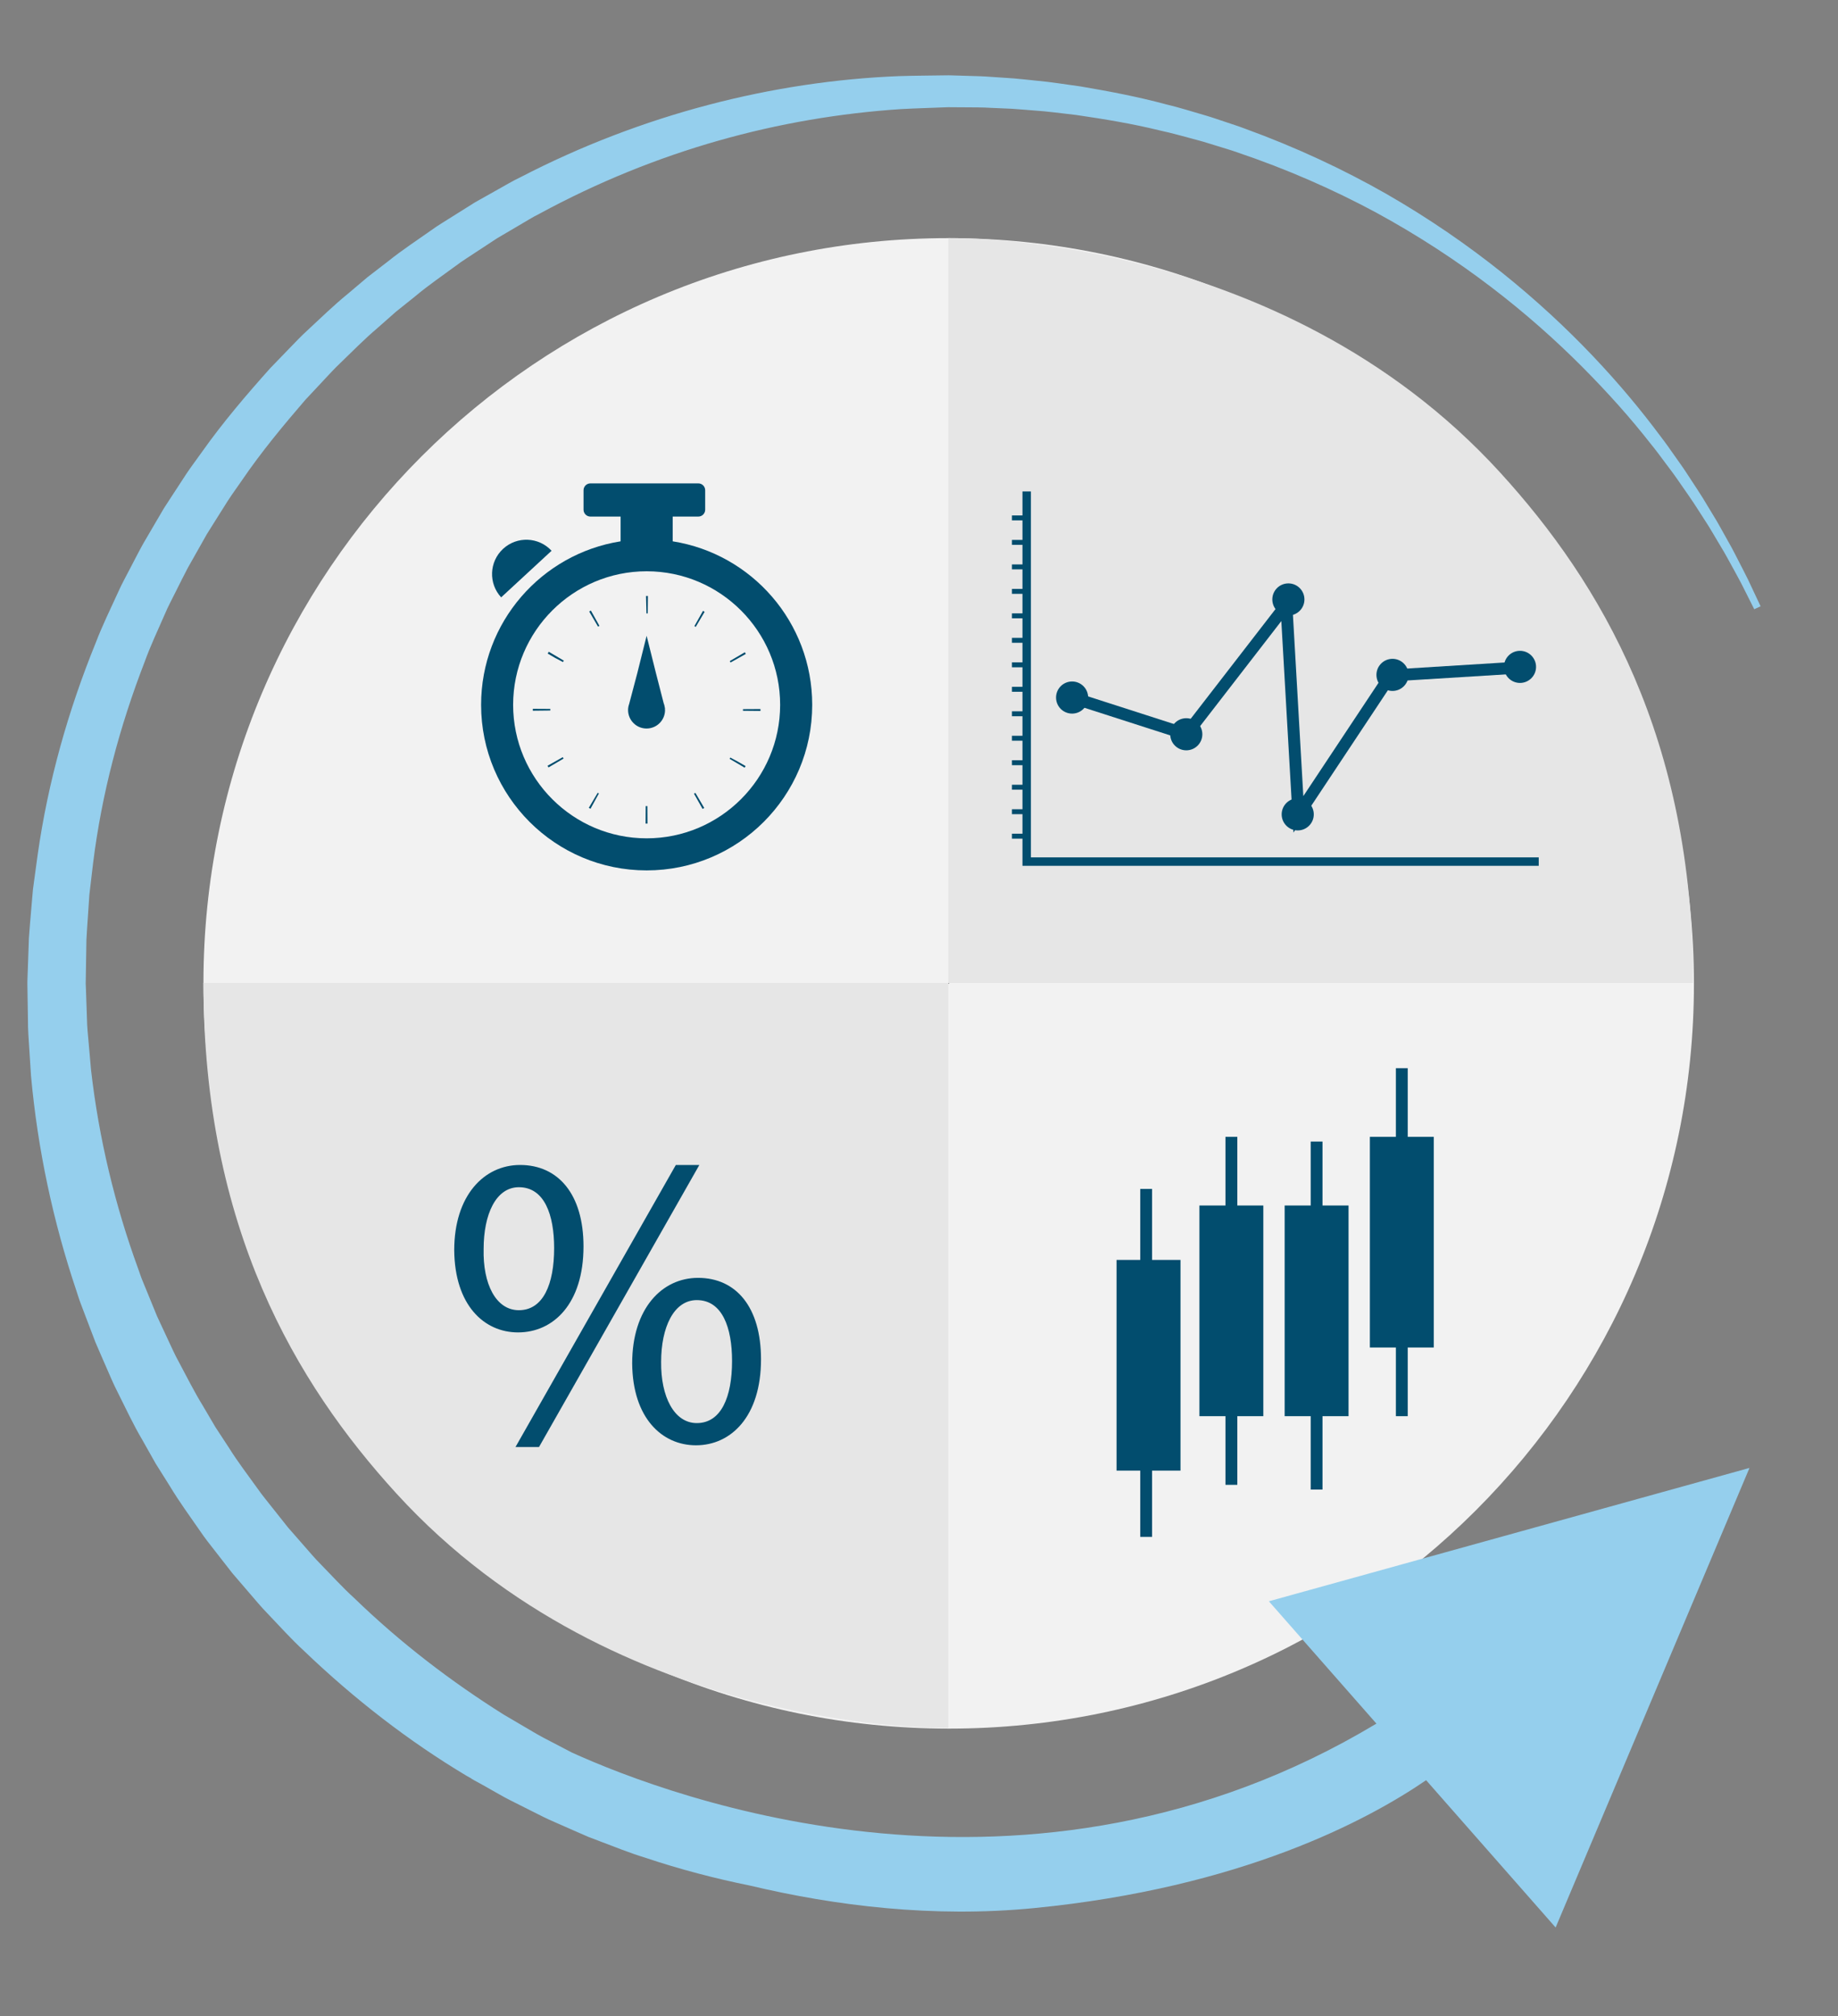 <?xml version="1.0" encoding="utf-8"?>
<!-- Generator: Adobe Illustrator 23.0.0, SVG Export Plug-In . SVG Version: 6.00 Build 0)  -->
<svg version="1.1" id="katman_1" xmlns="http://www.w3.org/2000/svg" xmlns:xlink="http://www.w3.org/1999/xlink" x="0px" y="0px"
	 viewBox="0 0 537 589" style="enable-background:new 0 0 537 589;" xml:space="preserve">
<rect x="0" y="0" width="537" height="589" fill="#808080" stroke="none"/>
<style type="text/css">
	.st0{fill-rule:evenodd;clip-rule:evenodd;fill:#F2F2F2;}
	.st1{fill-rule:evenodd;clip-rule:evenodd;fill:#E6E6E6;}
	.st2{fill:#95CFED;}
	.st3{fill-rule:evenodd;clip-rule:evenodd;fill:#024D6E;stroke:#024D6E;stroke-width:0.425;stroke-miterlimit:10;}
	.st4{fill:#024D6E;stroke:#024D6E;stroke-width:0.425;stroke-miterlimit:10;}
	.st5{fill:#024D6E;}
	.st6{fill-rule:evenodd;clip-rule:evenodd;fill:#024D6E;}
</style>
<g>
	<path class="st0" d="M59.69,287.41c0,120.18,97.43,217.61,217.61,217.61s217.61-97.43,217.61-217.61S397.48,69.8,277.3,69.8v217.61
		H59.69z"/>
	<path class="st0" d="M494.67,287.18c0-120.18-97.43-217.61-217.61-217.61S59.44,167,59.44,287.18S156.87,504.8,277.05,504.8V287.18
		H494.67z"/>
	<path class="st1" d="M277.05,287.18V69.57c0,0,96.58-2.36,161.26,68.5c29.4,32.21,56.35,77.64,56.35,149.12H277.05z"/>
	<path class="st1" d="M277.05,287.18V504.8c0,0-96.58,2.36-161.26-68.5c-29.4-32.21-56.35-77.64-56.35-149.12H277.05z"/>
	<path class="st2" d="M25.06,286.29l0.06-3.92l0.13-7.83c0.12-2.53,0.32-4.98,0.48-7.47l0.25-3.72l0.12-1.86l0.22-1.88l0.89-7.54
		c2.5-20.1,7.74-39.84,15.04-58.67c1.71-4.76,3.89-9.32,5.9-13.95c0.96-2.33,2.2-4.54,3.3-6.8c1.14-2.24,2.23-4.52,3.42-6.74
		c1.24-2.19,2.47-4.38,3.71-6.57l1.85-3.28l2-3.19c1.34-2.12,2.67-4.25,4.01-6.37c1.35-2.11,2.85-4.12,4.26-6.19
		c5.64-8.27,12.02-15.96,18.5-23.48c1.7-1.81,3.39-3.62,5.08-5.43c1.7-1.8,3.35-3.65,5.15-5.34c3.56-3.43,7.01-6.96,10.76-10.14
		c1.84-1.63,3.68-3.25,5.52-4.87c1.91-1.53,3.82-3.07,5.73-4.59c3.75-3.15,7.78-5.88,11.69-8.77c1.93-1.47,4.01-2.73,6.02-4.08
		c2.02-1.33,4.04-2.65,6.06-3.98c2.08-1.22,4.15-2.44,6.22-3.66c2.08-1.2,4.1-2.5,6.25-3.56c16.83-9.13,34.4-16.25,52.16-21.3
		c17.76-5.06,35.71-8.06,53.3-9.23c4.4-0.24,8.78-0.35,13.13-0.53l0.73-0.03l0.83,0.01l1.66,0.01c1.1,0.01,2.2,0.01,3.3,0.02
		c2.2,0.01,4.4,0.01,6.5,0.14c2.12,0.09,4.24,0.18,6.35,0.28c2.11,0.13,4.23,0.33,6.34,0.49c4.22,0.26,8.37,0.88,12.5,1.33
		c8.22,1.2,16.31,2.54,24.11,4.45c3.93,0.84,7.75,1.96,11.56,2.96c1.91,0.5,3.76,1.14,5.63,1.69c1.86,0.6,3.74,1.1,5.55,1.76
		c14.65,4.94,28.27,10.93,40.7,17.63c12.41,6.75,23.63,14.15,33.66,21.8c10.03,7.65,18.86,15.54,26.57,23.28
		c7.71,7.75,14.39,15.28,19.98,22.45c1.45,1.75,2.75,3.53,4.04,5.26c1.27,1.73,2.57,3.37,3.71,5.04c2.3,3.33,4.52,6.41,6.39,9.41
		c0.96,1.49,1.88,2.92,2.76,4.29c0.86,1.39,1.64,2.75,2.41,4.03c0.77,1.29,1.5,2.52,2.19,3.68c0.69,1.17,1.28,2.32,1.88,3.38
		c1.16,2.14,2.23,4.02,3.08,5.67c0.84,1.66,1.54,3.06,2.11,4.19c1.13,2.25,1.72,3.42,1.72,3.42l1.85-0.86c0,0-0.56-1.19-1.64-3.49
		c-0.54-1.15-1.21-2.58-2.01-4.28c-0.82-1.69-1.84-3.61-2.95-5.8c-0.57-1.09-1.14-2.26-1.8-3.47c-0.67-1.2-1.37-2.46-2.11-3.78
		c-0.74-1.32-1.5-2.71-2.33-4.14c-0.86-1.41-1.75-2.88-2.67-4.41c-1.8-3.09-3.97-6.26-6.2-9.7c-1.11-1.73-2.38-3.41-3.62-5.21
		c-1.26-1.78-2.53-3.62-3.95-5.44c-10.98-14.76-26.07-31.57-46.17-47.68c-10.04-8.04-21.34-15.87-33.88-23.08
		c-12.56-7.16-26.4-13.64-41.34-19.07c-1.85-0.72-3.77-1.29-5.67-1.95c-1.91-0.62-3.81-1.32-5.76-1.88
		c-3.9-1.13-7.81-2.37-11.84-3.33c-8-2.15-16.3-3.74-24.76-5.17c-4.26-0.57-8.53-1.3-12.88-1.68c-2.18-0.22-4.35-0.47-6.55-0.66
		c-2.22-0.15-4.44-0.3-6.67-0.45c-2.26-0.18-4.44-0.23-6.63-0.29c-1.1-0.03-2.2-0.07-3.3-0.1l-1.66-0.05L277.15,22l-0.93,0.01
		c-4.5,0.08-9.05,0.08-13.62,0.23c-36.55,1.46-74.96,11.1-110.59,29.56c-2.27,1.07-4.41,2.38-6.62,3.6
		c-2.19,1.23-4.39,2.47-6.6,3.71c-2.14,1.34-4.29,2.69-6.44,4.04c-2.14,1.37-4.34,2.65-6.4,4.15c-4.16,2.94-8.45,5.74-12.46,8.96
		c-2.03,1.57-4.07,3.14-6.11,4.71c-1.97,1.66-3.94,3.33-5.91,5c-4.01,3.27-7.72,6.9-11.54,10.44c-1.94,1.74-3.71,3.66-5.53,5.52
		c-1.81,1.88-3.63,3.76-5.45,5.64c-6.97,7.8-13.82,15.81-19.93,24.45c-1.53,2.16-3.14,4.26-4.6,6.46c-1.45,2.22-2.9,4.44-4.35,6.66
		l-2.17,3.34l-2.02,3.44c-1.34,2.3-2.69,4.59-4.03,6.89c-1.3,2.32-2.49,4.71-3.74,7.07c-1.21,2.38-2.54,4.7-3.61,7.15
		c-2.21,4.86-4.59,9.67-6.5,14.68c-8.08,19.85-13.99,40.74-17.01,62.1l-1.09,8.01l-0.27,2.01l-0.18,2.04l-0.35,4.09
		c-0.22,2.72-0.49,5.48-0.66,8.16l-0.27,7.83l-0.14,3.91l-0.03,0.98c-0.01,0.11,0,0.74,0,0.72l0.01,0.5l0.03,2.02l0.13,8.08
		c-0.02,2.7,0.21,5.38,0.37,8.07l0.52,8.06c1.94,21.44,6.45,42.59,13.26,62.81c0.43,1.26,0.79,2.55,1.28,3.79l1.42,3.74
		c0.95,2.49,1.89,4.98,2.84,7.46c1.03,2.45,2.12,4.87,3.17,7.31c1.08,2.42,2.07,4.89,3.29,7.23c2.38,4.73,4.59,9.54,7.28,14.07
		c1.29,2.3,2.59,4.59,3.88,6.88c1.4,2.23,2.79,4.45,4.19,6.67c2.7,4.5,5.8,8.71,8.76,13c1.45,2.17,3.09,4.19,4.68,6.24
		c1.6,2.05,3.19,4.09,4.78,6.13c1.69,1.96,3.37,3.93,5.05,5.88c1.69,1.94,3.32,3.95,5.12,5.78c3.56,3.71,6.96,7.54,10.72,10.99
		c14.72,14.11,30.68,26.46,47.52,36.53c0.49,0.28,0.98,0.55,1.47,0.83l-0.04,0.02c0,0,1.32,0.78,3.78,2.1
		c0.39,0.22,0.79,0.45,1.18,0.67c2.14,1.18,4.21,2.45,6.38,3.53c2.17,1.09,4.33,2.18,6.48,3.26c2.15,1.08,4.29,2.19,6.5,3.12
		c2.19,0.96,4.38,1.93,6.56,2.89c1.09,0.47,2.18,0.95,3.27,1.42c1.11,0.42,2.22,0.85,3.32,1.27c4.43,1.66,8.78,3.45,13.24,4.8
		c10.23,3.43,20.51,6.11,30.72,8.18c24.89,5.91,53.53,9.46,83.04,6.56c60.47-5.95,97.29-25.61,114.46-37.36l37.84,43.04
		l56.64-134.27l-140.42,38.96l31.42,35.74c-101.63,61.05-206.21,21.55-235.04,8.46c-0.76-0.4-1.52-0.8-2.28-1.19
		c-1.97-1.03-3.95-2.06-5.94-3.1c-1.99-1.03-3.88-2.24-5.84-3.35c-1.94-1.14-3.89-2.28-5.84-3.43
		c-15.33-9.63-30.11-20.89-43.62-33.98c-3.49-3.16-6.65-6.67-9.97-10.06c-1.68-1.67-3.19-3.51-4.77-5.29
		c-1.57-1.79-3.14-3.58-4.71-5.38c-1.48-1.87-2.97-3.75-4.46-5.62c-1.47-1.89-3.03-3.72-4.4-5.7c-2.8-3.91-5.75-7.74-8.32-11.85
		c-1.33-2.03-2.66-4.06-3.99-6.09c-1.23-2.1-2.46-4.19-3.7-6.29c-2.56-4.15-4.73-8.54-7.05-12.86c-1.2-2.14-2.16-4.41-3.22-6.62
		c-1.04-2.23-2.08-4.46-3.12-6.7c-0.93-2.28-1.87-4.57-2.8-6.85l-1.41-3.43c-0.49-1.14-0.84-2.33-1.27-3.49
		c-6.8-18.61-11.52-38.19-13.8-58.19L25.93,305c-0.22-2.51-0.5-5.02-0.53-7.54l-0.26-7.57L25.07,288l-0.02-0.47
		c0-0.35-0.02-0.05-0.01-0.26L25.06,286.29z"/>
	<g>
		<g>
			<g>
				<path class="st3" d="M371.94,175.13c0-2.47,2-4.48,4.48-4.48c2.48,0,4.48,2.01,4.48,4.48c0,2.47-2,4.48-4.48,4.48
					C373.94,179.61,371.94,177.6,371.94,175.13z"/>
				<g>
					<g>
						<polygon class="st4" points="378.08,242.6 374.54,180.87 347.14,216.31 312.76,205.25 313.7,202.33 346.03,212.73 
							377.13,172.51 380.61,233.24 405.4,195.88 443.99,193.49 444.18,196.55 407.11,198.84 						"/>
					</g>
					<circle class="st3" cx="313.23" cy="203.79" r="4.48"/>
					<path class="st3" d="M342.11,214.52c0-2.47,2.01-4.48,4.48-4.48c2.47,0,4.48,2,4.48,4.48c0,2.47-2,4.48-4.48,4.48
						C344.11,219,342.11,216.99,342.11,214.52z"/>
					<path class="st3" d="M374.67,237.92c0-2.47,2.01-4.48,4.48-4.48c2.47,0,4.48,2.01,4.48,4.48c0,2.47-2,4.48-4.48,4.48
						C376.68,242.4,374.67,240.39,374.67,237.92z"/>
					<path class="st3" d="M402.36,197.17c0-2.47,2.01-4.48,4.48-4.48c2.47,0,4.48,2.01,4.48,4.48c0,2.47-2.01,4.48-4.48,4.48
						C404.37,201.65,402.36,199.64,402.36,197.17z"/>
				</g>
				<path class="st3" d="M439.61,194.83c0-2.47,2-4.48,4.48-4.48c2.47,0,4.48,2.01,4.48,4.48c0,2.47-2.01,4.48-4.48,4.48
					C441.61,199.31,439.61,197.3,439.61,194.83z"/>
			</g>
		</g>
		<g>
			<g>
				<polygon class="st4" points="449.35,252.74 298.94,252.74 298.94,143.79 300.98,143.79 300.98,250.7 449.35,250.7 				"/>
			</g>
			<g>
				<g>
					<g>
						<rect x="295.87" y="150.8" class="st4" width="4.09" height="1.02"/>
					</g>
				</g>
				<g>
					<g>
						<rect x="295.87" y="157.95" class="st4" width="4.09" height="1.02"/>
					</g>
				</g>
				<g>
					<g>
						<rect x="295.87" y="165.11" class="st4" width="4.09" height="1.02"/>
					</g>
				</g>
				<g>
					<g>
						<rect x="295.87" y="172.26" class="st4" width="4.09" height="1.02"/>
					</g>
				</g>
				<g>
					<g>
						<rect x="295.87" y="179.41" class="st4" width="4.09" height="1.02"/>
					</g>
				</g>
				<g>
					<g>
						<rect x="295.87" y="186.56" class="st4" width="4.09" height="1.02"/>
					</g>
				</g>
				<g>
					<g>
						<rect x="295.87" y="193.72" class="st4" width="4.09" height="1.02"/>
					</g>
				</g>
				<g>
					<g>
						<rect x="295.87" y="200.87" class="st4" width="4.09" height="1.02"/>
					</g>
				</g>
				<g>
					<g>
						<rect x="295.87" y="208.02" class="st4" width="4.09" height="1.02"/>
					</g>
				</g>
				<g>
					<g>
						<rect x="295.87" y="215.17" class="st4" width="4.09" height="1.02"/>
					</g>
				</g>
				<g>
					<g>
						<rect x="295.87" y="222.32" class="st4" width="4.09" height="1.02"/>
					</g>
				</g>
				<g>
					<g>
						<rect x="295.87" y="229.48" class="st4" width="4.09" height="1.02"/>
					</g>
				</g>
				<g>
					<g>
						<rect x="295.87" y="236.63" class="st4" width="4.09" height="1.02"/>
					</g>
				</g>
				<g>
					<g>
						<rect x="295.87" y="243.78" class="st4" width="4.09" height="1.02"/>
					</g>
				</g>
			</g>
		</g>
	</g>
	<g>
		<path class="st5" d="M170.48,364.14c0,16.8-8.83,25.13-19.13,25.13c-9.93,0-18.51-7.97-18.64-24.03c0-15.94,8.7-24.89,19.25-24.89
			C163.12,340.36,170.48,348.94,170.48,364.14z M141.3,364.88c-0.25,10.18,3.56,17.9,10.3,17.9c7.11,0,10.3-7.6,10.3-18.15
			c0-9.69-2.82-17.78-10.3-17.78C144.85,346.86,141.3,354.83,141.3,364.88z M150.61,422.75l46.84-82.39h6.87l-46.84,82.39H150.61z
			 M222.34,397.12c0,16.8-8.83,25.13-19,25.13c-9.93,0-18.51-7.97-18.64-23.91c0-16.06,8.71-25.01,19.25-25.01
			C215.11,373.34,222.34,381.92,222.34,397.12z M193.16,397.86c-0.12,10.18,3.8,17.9,10.42,17.9c7.11,0,10.3-7.6,10.3-18.15
			c0-9.69-2.82-17.78-10.3-17.78C196.84,379.84,193.16,387.81,193.16,397.86z"/>
	</g>
	<g>
		<g>
			<g>
				<g>
					<path class="st5" d="M196.54,158.15v-7.23h7.48c1.11,0,2.01-0.9,2.01-2.01v-5.68c0-1.11-0.9-2.01-2.01-2.01H172.5
						c-1.11,0-2.01,0.9-2.01,2.01v5.68c0,1.11,0.9,2.01,2.01,2.01h8.82v7.23c-23.1,3.65-40.76,23.65-40.76,47.77
						c0,26.71,21.66,48.37,48.37,48.37c26.71,0,48.37-21.66,48.37-48.37C237.3,181.79,219.64,161.8,196.54,158.15L196.54,158.15z
						 M188.93,244.92c-21.51,0-39.01-17.49-39.01-39c0-21.51,17.5-39.02,39.01-39.02c21.51,0,39,17.51,39,39.02
						C227.93,227.43,210.44,244.92,188.93,244.92L188.93,244.92z M188.93,244.92"/>
					<path class="st5" d="M146.98,160.35c-4.07,3.76-4.31,10.11-0.56,14.17l14.73-13.61C157.39,156.84,151.05,156.59,146.98,160.35
						L146.98,160.35z M146.98,160.35"/>
				</g>
			</g>
			<g>
				<path class="st5" d="M188.9,240.62l-0.28,0l0.03-5.11l0.26,0l0.23,0l0.03,5.11L188.9,240.62z M205.27,236.33l-2.51-4.45
					l0.41-0.24l2.58,4.41L205.27,236.33z M172.52,236.29l-0.49-0.28l2.6-4.4l0.35,0.2L172.52,236.29z M217.56,224.28l-4.4-2.59
					l0.22-0.37l2.24,1.22l2.22,1.27L217.56,224.28z M160.25,224.21l-0.28-0.49l4.45-2.51l0.24,0.41L160.25,224.21z M222.18,207.71
					l-5.11-0.05l0-0.27l0-0.21l5.11-0.03l0,0.26L222.18,207.71z M155.67,207.64l0-0.31l0-0.25l5.11,0.03l0,0.23l0,0.24
					L155.67,207.64z M213.45,193.55l-0.24-0.41l4.41-2.58l0.28,0.49L213.45,193.55z M164.48,193.42l-2.26-1.19l-2.2-1.29l0.31-0.53
					l4.4,2.6L164.48,193.42z M203.27,183.15l-0.39-0.23l2.51-4.45l-1.27,2.22l1.27-2.22l0.48,0.28L203.27,183.15z M174.72,183.07
					l-2.57-4.41l0.49-0.28l2.49,4.46L174.72,183.07z M189.25,179.22l-0.29,0l-0.09,0l-0.13-5.11l0.22,0l0.34,0L189.25,179.22z"/>
			</g>
		</g>
		<path class="st6" d="M194.31,207l-0.08-0.3c-0.06-0.45-0.17-0.9-0.34-1.31l-2.26-8.79l-2.71-10.85l-2.71,10.85l-2.37,8.98l0.01,0
			c-0.22,0.58-0.35,1.21-0.35,1.86c0,2.98,2.42,5.4,5.4,5.4c2.98,0,5.4-2.42,5.4-5.4c0-0.16-0.03-0.3-0.05-0.45L194.31,207z"/>
	</g>
	<polygon class="st5" points="344.9,368.09 336.6,368.09 336.6,347.35 333.14,347.35 333.14,368.09 326.22,368.09 326.22,429.65 
		333.14,429.65 333.14,449.01 336.6,449.01 336.6,429.65 344.9,429.65 	"/>
	<polygon class="st5" points="369.1,352.19 361.5,352.19 361.5,332.13 358.04,332.13 358.04,352.19 350.43,352.19 350.43,413.74 
		358.04,413.74 358.04,433.8 361.5,433.8 361.5,413.74 369.1,413.74 	"/>
	<polygon class="st5" points="394,352.19 386.39,352.19 386.39,333.51 382.94,333.51 382.94,352.19 375.33,352.19 375.33,413.74 
		382.94,413.74 382.94,435.18 386.39,435.18 386.39,413.74 394,413.74 	"/>
	<polygon class="st5" points="418.9,332.13 411.29,332.13 411.29,312.07 407.83,312.07 407.83,332.13 400.23,332.13 400.23,393.68 
		407.83,393.68 407.83,413.74 411.29,413.74 411.29,393.68 418.9,393.68 	"/>
</g>
</svg>
